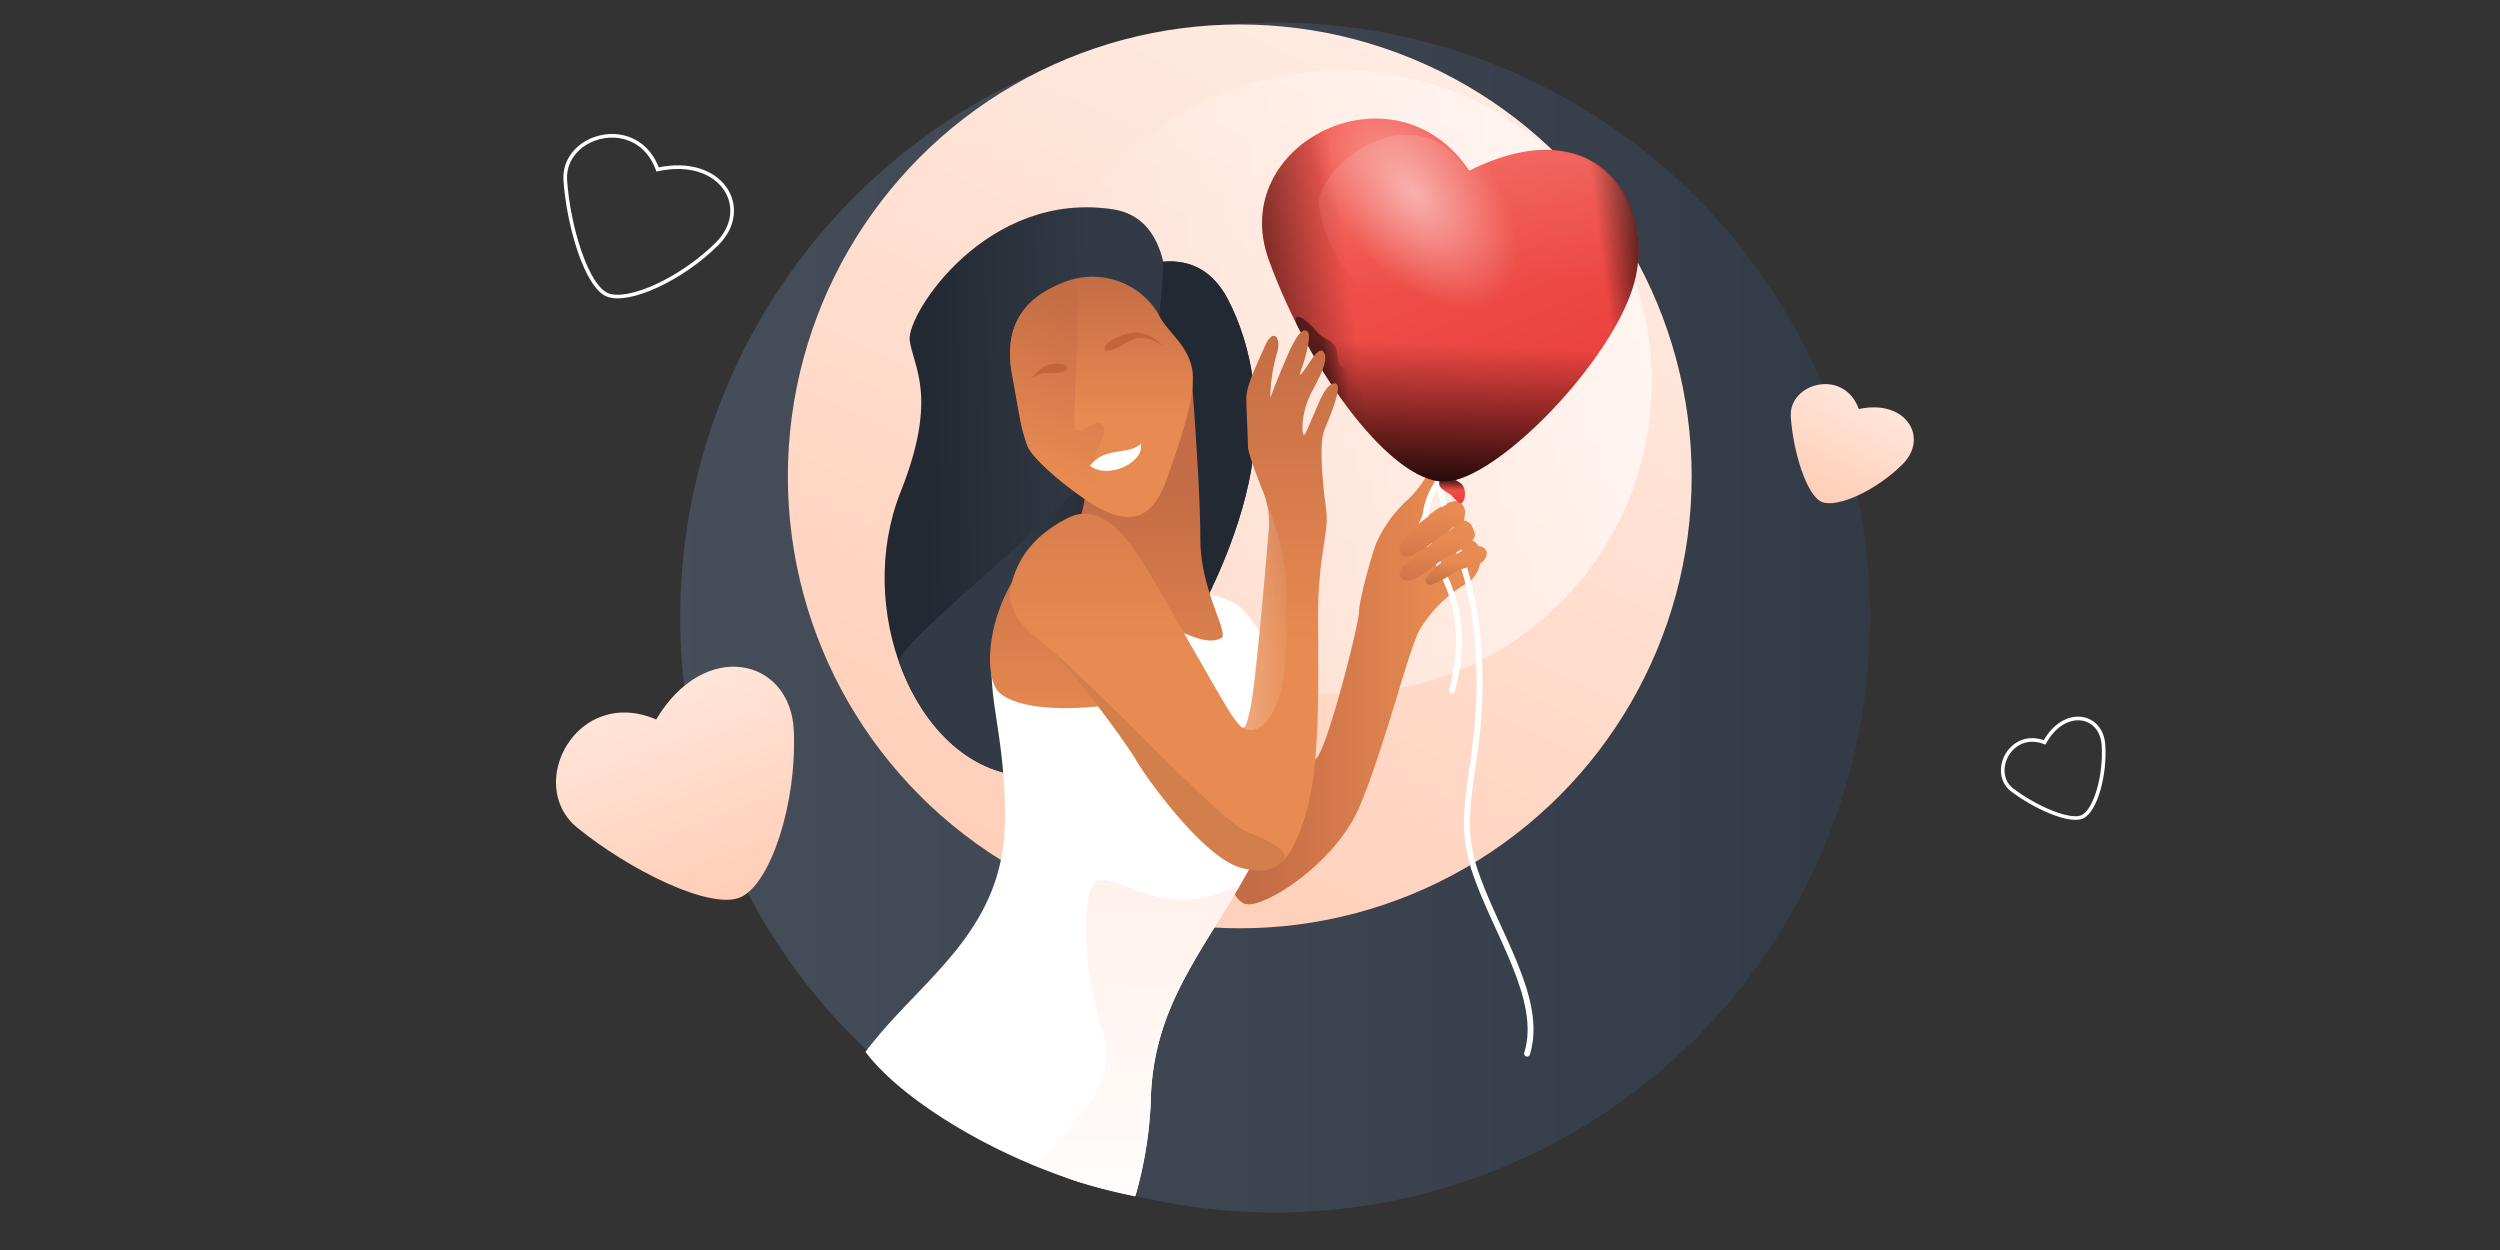 <?xml version="1.0" encoding="UTF-8"?><svg width="1440" height="720" xmlns="http://www.w3.org/2000/svg" xmlns:xlink="http://www.w3.org/1999/xlink"><rect width="100%" height="100%" fill="#333333" stroke="none"/><defs><linearGradient x1="101.9%" y1="81%" x2="-17%" y2="81%" id="a"><stop stop-color="#323A45" offset="0%"/><stop stop-color="#49515C" offset="100%"/></linearGradient><linearGradient x1="-42.1%" y1="241.9%" x2="104.2%" y2="-54.2%" id="b"><stop stop-color="#FF7F8C" offset="0%"/><stop stop-color="#FFCFB9" offset="50.1%"/><stop stop-color="#FFF" offset="100%"/></linearGradient><linearGradient x1="-42.1%" y1="238.3%" x2="104.2%" y2="-52.2%" id="c"><stop stop-color="#FF7F8C" offset="0%"/><stop stop-color="#FFCFB9" offset="50.1%"/><stop stop-color="#FFF" offset="100%"/></linearGradient><linearGradient x1="-42.1%" y1="251.1%" x2="104.2%" y2="-59.2%" id="d"><stop stop-color="#FF7F8C" offset="0%"/><stop stop-color="#FFCFB9" offset="50.1%"/><stop stop-color="#FFF" offset="100%"/></linearGradient><linearGradient x1="161.2%" y1="74.4%" x2="0%" y2="74.4%" id="e"><stop stop-color="#FFF" offset="0%"/><stop stop-color="#FFF" stop-opacity="0" offset="100%"/></linearGradient><linearGradient x1="61.2%" y1="56.4%" x2="18.1%" y2="69.5%" id="f"><stop stop-color="#323A45" offset="0%"/><stop stop-color="#232932" offset="100%"/></linearGradient><linearGradient x1="32.7%" y1="65.3%" x2="67.3%" y2="54.2%" id="g"><stop stop-color="#323A45" offset="0%"/><stop stop-color="#232932" offset="100%"/></linearGradient><linearGradient x1="17.2%" y1="56.3%" x2="83.9%" y2="56.3%" id="h"><stop stop-color="#C46C45" offset="0%"/><stop stop-color="#E88B52" offset="100%"/></linearGradient><linearGradient x1="50%" y1="0%" x2="50%" y2="100%" id="i"><stop stop-color="#FFF" offset="0%"/><stop stop-color="#FFF" offset="100%"/></linearGradient><linearGradient x1="43.3%" y1="-158.8%" x2="41.5%" y2="119.1%" id="j"><stop stop-color="#FFDAC9" offset="0%"/><stop stop-color="#FFF" offset="100%"/></linearGradient><linearGradient x1="50%" y1="34.5%" x2="50%" y2="106.2%" id="k"><stop stop-color="#C46C45" offset="0%"/><stop stop-color="#E88B52" offset="100%"/></linearGradient><linearGradient x1="50%" y1="0%" x2="50%" y2="56.3%" id="l"><stop stop-color="#C46C45" offset="0%"/><stop stop-color="#E88B52" offset="100%"/></linearGradient><linearGradient x1="58.3%" y1="6%" x2="44.3%" y2="79.2%" id="m"><stop stop-color="#C46C45" offset="0%"/><stop stop-color="#E88B52" offset="100%"/></linearGradient><linearGradient x1="-6.4%" y1="141.1%" x2="0%" y2="19.2%" id="n"><stop stop-color="#C46C45" offset="0%"/><stop stop-color="#E88B52" offset="100%"/></linearGradient><linearGradient x1="-6.4%" y1="123.7%" x2="0%" y2="25.1%" id="o"><stop stop-color="#C46C45" offset="0%"/><stop stop-color="#E88B52" offset="100%"/></linearGradient><linearGradient x1="-6.4%" y1="100%" x2="0%" y2="33.1%" id="p"><stop stop-color="#C46C45" offset="0%"/><stop stop-color="#E88B52" offset="100%"/></linearGradient><linearGradient x1="38.4%" y1="108.4%" x2="20.3%" y2="-13.8%" id="q"><stop stop-color="#E83A39" offset="0%"/><stop stop-color="#F66458" offset="100%"/></linearGradient><linearGradient x1="31.3%" y1="50%" x2="31.3%" y2="10.8%" id="s"><stop stop-opacity="0" offset="0%"/><stop offset="100%"/></linearGradient><linearGradient x1="38.9%" y1="108.4%" x2="21.6%" y2="-13.8%" id="t"><stop stop-color="#E83A39" offset="0%"/><stop stop-color="#F66458" offset="100%"/></linearGradient><linearGradient x1="46.3%" y1="68.1%" x2="36.2%" y2="104.9%" id="w"><stop stop-opacity="0" offset="0%"/><stop offset="100%"/></linearGradient><linearGradient x1="80.6%" y1="81.3%" x2="96.5%" y2="83.2%" id="x"><stop stop-opacity="0" offset="0%"/><stop offset="100%"/></linearGradient><linearGradient x1="19%" y1="65.6%" x2="-22.5%" y2="60.6%" id="y"><stop stop-opacity="0" offset="0%"/><stop offset="100%"/></linearGradient><linearGradient x1="73.7%" y1="90.7%" x2="29.8%" y2="69.4%" id="z"><stop stop-opacity="0" offset="0%"/><stop offset="100%"/></linearGradient><linearGradient x1="25.5%" y1="72.1%" x2="43.6%" y2="-31.5%" id="A"><stop stop-color="#FFF" stop-opacity="0" offset="0%"/><stop stop-color="#FFF" stop-opacity=".5" offset="100%"/></linearGradient><linearGradient x1="50%" y1="0%" x2="50%" y2="59.2%" id="B"><stop stop-color="#C46C45" offset="0%"/><stop stop-color="#E88B52" offset="100%"/></linearGradient><linearGradient x1="-60.7%" y1="67.9%" x2="120.5%" y2="67.9%" id="C"><stop stop-color="#FFF" offset="0%"/><stop stop-color="#FFF" stop-opacity="0" offset="100%"/></linearGradient><path d="M536.5 265.5c-2.4-1.8-10-6-12.1-1.7-2.1 4.3 4.2 6.6 6 8 1.9 1.3 5.3 7.3 7.3 4.2 2-3.1 1.3-8.7-1.2-10.5z" id="r"/><path d="M13.2 78.3c7.6 71.5 38.4 141.2 67.1 148.2 28.8 7 110.5-43.4 133.7-84.3 23.2-40.9 5-104-76.4-86C111.7-16 5.7 6.8 13.2 78.2z" id="u"/><radialGradient cx="37.9%" cy="30.8%" fx="37.9%" fy="30.8%" r="32.3%" gradientTransform="matrix(.472 .863 -.511 .268 .4 -.1)" id="v"><stop stop-color="#FFF" stop-opacity=".5" offset="0%"/><stop stop-color="#FFF" stop-opacity="0" offset="100%"/><stop stop-color="#FFF" stop-opacity="0" offset="100%"/></radialGradient></defs><g transform="translate(305 13)" fill="none" fill-rule="evenodd"><circle fill="url(#a)" cx="429.5" cy="342.7" r="342.7"/><path d="M27.5 403.4c2.5 38.6 17.5 89 34.9 96.4 17.4 7.3 61.5-13 91-43 29.6-30 3.8-74-49.3-62.4-17-46.9-79-29.7-76.6 9z" fill="url(#b)" fill-rule="nonzero" transform="rotate(-47 96.6 433.7)"/><path d="M726.5 227.1c1.3 19.7 9 45.2 17.8 49 9 3.7 31.5-6.6 46.7-21.8 15.1-15.2 2-37.6-25.3-31.7-8.7-23.8-40.5-15-39.2 4.5z" fill="url(#c)" fill-rule="nonzero"/><path d="M20.6 90.8c1.8 26.5 12.2 61 24.2 66 12.1 5 42.7-8.9 63.3-29.4 20.5-20.5 2.6-50.8-34.3-42.8C62 52.5 18.9 64.3 20.6 90.8zM854 442c13 9.9 33.3 19 40.6 15.4 7.3-3.6 13.2-23.6 12-41.4-1.3-18-22.6-21.8-33.9-1.4C853 407.1 841 432 854 442z" stroke="#FFF" stroke-width="2.1"/><circle fill="url(#d)" fill-rule="nonzero" cx="409.1" cy="261.4" r="260.3"/><circle fill="url(#e)" fill-rule="nonzero" cx="466.8" cy="207.1" r="179.6"/><path d="M306.6 435.9c57.3 0 105.2-121.4 105.2-195.9 0-37.2-11.6-70.9-30.3-95.3-11-14-24.4-19-40.4-14.8-7.1-16.4-18.1-24.7-33-24.7-74.2 1.2-107.3 80-103 94.5 4.4 14.6 22.2 28.8 10 87.3-14.5 70.7 34.2 148.9 91.5 148.9z" fill="url(#f)" fill-rule="nonzero" transform="rotate(10 308.3 270.6)"/><path d="M304.4 438c57.3 0 105.2-121.4 105.2-195.8 0-37.3-11.6-71-30.4-95.4-10.8-14-24.3-19-40.3-14.8 6.4 44 3.4 80-8.9 108-19.5 44.6-106.2 136.4-100.7 145.9 17.4 30.6 45 52 75.1 52z" fill="url(#g)" fill-rule="nonzero" transform="rotate(10 319.3 284.3)"/><path d="M397.4 469c6 21 5.3 33.6 14 38.4 8.8 4.7 52.5-21.9 66.8-56 14.3-34 28-89.6 34.5-101.6a76.8 76.8 0 0127.4-26.9c9-5.3 11.1-22.3 2.2-24.8 3-6.7 0-10.6-4-11.3 1.1-5.1-1-8.7-6.7-10.8-2.3.3-5.4 1.9-9.4 4.6-4 2.8-7.4 5.8-10.4 9l3.9-9.3a26 26 0 005.7-14.2c0-6.1-3.4-7.8-4.6-5.2a62 62 0 01-12.2 15.1 74 74 0 00-17 24.2c-3 8-9.8 32.8-9.8 39.3 0 6.6-18 78-24.6 84.3-6.5 6.4-61.7 24-55.8 45.2z" fill="url(#h)"/><path d="M193.5 592.9c1.3-1.7 2.5-3.4 3.9-5 31.3-39.1 76.5-66.3 76.5-129.6s-17.5-77.6 0-124.8c17.6-47.1 44-52.4 53.7-49 6.5 2.4 26.5 17 60 44.3 11.7 1.7 19.6 5.1 24 10 6.3 7.4 35.1 46.4 33.3 69.9-1.7 23.5-11 45.8-35.4 87.8s-48.9 71-51.5 120A229.5 229.5 0 01349 676c-61.3-11.2-130.5-50.1-155.4-83z" fill="url(#i)"/><path d="M317.5 629c31.3-39.1 3.2-43.9 3.2-107.2 0-63.3 27.4 6 88.8-25.3-24.4 42-48.9 71-51.5 120a228.5 228.5 0 01-9.2 59.6c-16-3.7-27.4-6.6-34-8.8-6-2-13.7-5.2-23-9.8 9-9.2 18-19 25.7-28.6z" fill="url(#j)"/><path d="M271 386.3c15.7 13.3 66.1 9.9 100.2-1.5 3-1-15.3-33-12.4-35.1 9.5-7.1 26.7 11.2 39.6 4.9 5-2.5-12-27.5-12-56.8 0-19.5-1.8-51.7-5.2-96.6l-59.3 56.2c-.7 7.7-1.5 13.9-2.4 18.7-.9 4.9-2 9.1-3.4 12.8-19.5 12.6-32 23.5-37.6 32.5-15.3 25-16.8 57-7.5 64.9z" fill="url(#k)"/><path d="M278.5 206c4.1 22.5 4.5 27.6 8.2 37.5 3.7 10 33.3 32.4 43.2 37 10 4.6 26.7 12 37.1-17.3 10.4-29.3 17.9-53 14.1-66.2-3.7-13.1-14.4-19.4-19-29.4a44.3 44.3 0 00-56.6-17c-29.1 12.8-31.2 33-27 55.4z" fill="url(#l)"/><path d="M278.5 204.4c1.9 10.2 5.6 32 8.2 39.1 3.7 10 33.3 32.4 43.2 37 6 2.8 1.8 6.3-5-25.6-.4-1.9 1.7-8 6.3-18.5.1-3.5-1-5.4-3.1-5.7-3.4-.6-12.8 8-14.1 2.8-1.4-5.1 4.5-80.3 0-85.6-48.8 12.8-35.7 55-35.5 56.5z" fill="url(#m)"/><path d="M331.5 186.7c-1 3.1 1.6 2.5 4.7 1.6 3.1-.8 10.3-6.5 15.5-6.8 3.4-.2 7.7 1.4 12.9 4.8-4.3-4.6-8.8-7.1-13.6-7.7-7.2-1-18.4 5-19.5 8zM287.6 206c3.8-3 7.3-4.3 10.5-4.2 4.9.3 11.2.1 11.4-2.8.1-3-6.3-3-10.3-1.9-1.4.4-4.8 2-6.9 4.4a35.2 35.2 0 01-4.7 4.5z" fill="#C2663A" fill-rule="nonzero"/><path d="M322.8 255.3c8.5-11.3 22.3-5.9 29.2-12.6 2.7 9.9-18 20.9-29.2 12.6z" fill="#FFF" fill-rule="nonzero"/><path d="M523.9 263.6c4 32.1 21.3 49.4 23.2 106.7 2 57.4-14.5 80.7-3 117 11.7 36.2 40.3 75 30.5 106.6" stroke="#FFF" stroke-width="3.4" stroke-linecap="round"/><path d="M524.6 263.3a38.1 38.1 0 00-4.4 41.4c10.2 21.4 21.4 39.4 11.2 80" stroke="#FFF" stroke-width="3.4" stroke-linecap="round"/><path d="M31.2 14.2A92 92 0 002 37.6c-2 4.5-.7 10.1 5.8 7.7 6.5-2.4 20.8-14.1 27.5-18.6 6.8-4.5 3.1-14.7-4.1-12.5z" fill="url(#n)" transform="translate(500 261.8)"/><path d="M3.4 51.2c-4.5 4-2 10.8 5.8 7.6C17.1 55.6 25 47 30.2 45c5.3-2 15.2-8.3 14.4-12.3-1-4-4.2-7.4-8.3-6-4 1.4-28.3 20.4-32.9 24.4z" fill="url(#o)" transform="translate(500 261.8)"/><path d="M21.2 52.5c-4.7 4-6.7 7.7-3.9 9.2 2.9 1.4 10.9-3.9 15.4-6.7 4.5-2.8 10.3-3.3 14.8-5.3s6.5-10-2-10c-5 0-9 3.6-14.4 6a46 46 0 00-10 6.8z" fill="url(#p)" transform="translate(500 261.8)"/><g><use fill="url(#q)" xlink:href="#r"/><use fill="url(#s)" style="mix-blend-mode:soft-light" xlink:href="#r"/></g><g><g transform="rotate(-14 458 -1573)"><use fill="url(#t)" xlink:href="#u"/><use fill="url(#v)" xlink:href="#u"/><use fill="url(#w)" style="mix-blend-mode:soft-light" xlink:href="#u"/><use fill="url(#x)" style="mix-blend-mode:soft-light" xlink:href="#u"/><use fill="url(#y)" style="mix-blend-mode:soft-light" xlink:href="#u"/></g><path d="M23 128.3c4 17.4 9 34 15 48.7 1.2 3.3 11.2 5.5 7.6-14.5-.4-2.5-3.4-2.8-4-5.4-.8-2.9.8-8.1 0-11-1.5-4.3-5.3-5.6-7.5-9.4-1.6-2.8-2.6-5.2-4.3-7.5-5.6-7.8-7.6-4.8-6.7-.9z" fill="url(#z)" style="mix-blend-mode:soft-light" opacity=".5" transform="rotate(-14 417.3 -1554.4)"/><path d="M85 140c11.7 10.8 41.2-20.2 65-17.2 26.4 3.4 47.3 39.2 59.5 17.6 23.2-41 5-104-76.5-86-19.5-54.5-86.3-22.5-88.3-1-4 42.5 26.4 74 40.3 86.7z" fill="url(#A)" opacity=".5" transform="rotate(-14 463.8 -1590.3)"/><path d="M16.6 337.4c16.6 13.4 48.2 56.2 56 69.3 7.7 13 39 55.5 59.6 61.7 20.6 6.2 29.5-2.4 38.1-30.7 8.7-28.3 7.1-78 7.1-113.6 0-35.5 6.4-48.3 4.7-61.5-1.8-13.2-4.4-37.9-1.1-46 3.3-8 11.4-27 6-27-5.6 0-10 13.6-13.1 20.3-3.1 6.8-4.6 12-5.3 7.8-.7-4.2.5-14.2 4.9-22.6 4.4-8.5 9.9-18 7.5-22.9-2.5-5-7.5 4-11 9s-3.5 3.7-2.2.4c1.2-3.2 6.1-18.7 3.7-21.6-2.5-2.9-6.3 1.2-11.6 13.3-3.5 8.1-6.9 16.3-10 24.6a94.7 94.7 0 013.7-25.2c3-9-1.8-15.7-6.7-4.8-4.8 10.9-10.8 23.1-10.8 30 0 6.9.9 22.8.9 27.4 0 4.5 4.2 15 8.1 25.2a47 47 0 013.8 24.4c-.7 9.3-7.5 89.6-10.6 102.6-3 13-3.4 12.8-9.1 5.4-5.7-7.3-43.1-75.1-49.9-85.5-6.7-10.4-23.7-41.7-46.1-30.2-22.4 11.4-29 26.2-32 36.3-3 10.2-1.1 20.6 15.4 34z" fill="url(#B)" transform="translate(276.8 18.2)"/><path d="M155.5 368.5c3.6-12 5-39.7 3.3-70.3a159.2 159.2 0 00-10.8-39c1.3 5.2 1.4 9.5 1 15.7-.8 9.3-7.6 89.6-10.7 102.6-1.6 7.2-2.5 10.3-4 10.5-1 0 12.6 8.8 21.2-19.5z" fill="url(#C)" opacity=".4" style="mix-blend-mode:overlay" transform="translate(276.8 18.2)"/><path d="M293.5 355.6c16.6 13.4 48.2 56.2 56 69.3 7.7 13 39 55.5 59.6 61.7 10.9 3.3 18.5 2.4 24.5-3.3 5.4-5.1-5.2-11.2-20.7-17.4-15.5-6-86-83.7-119.4-110.3z" fill="#1A1616" opacity=".1"/></g></g></svg>
